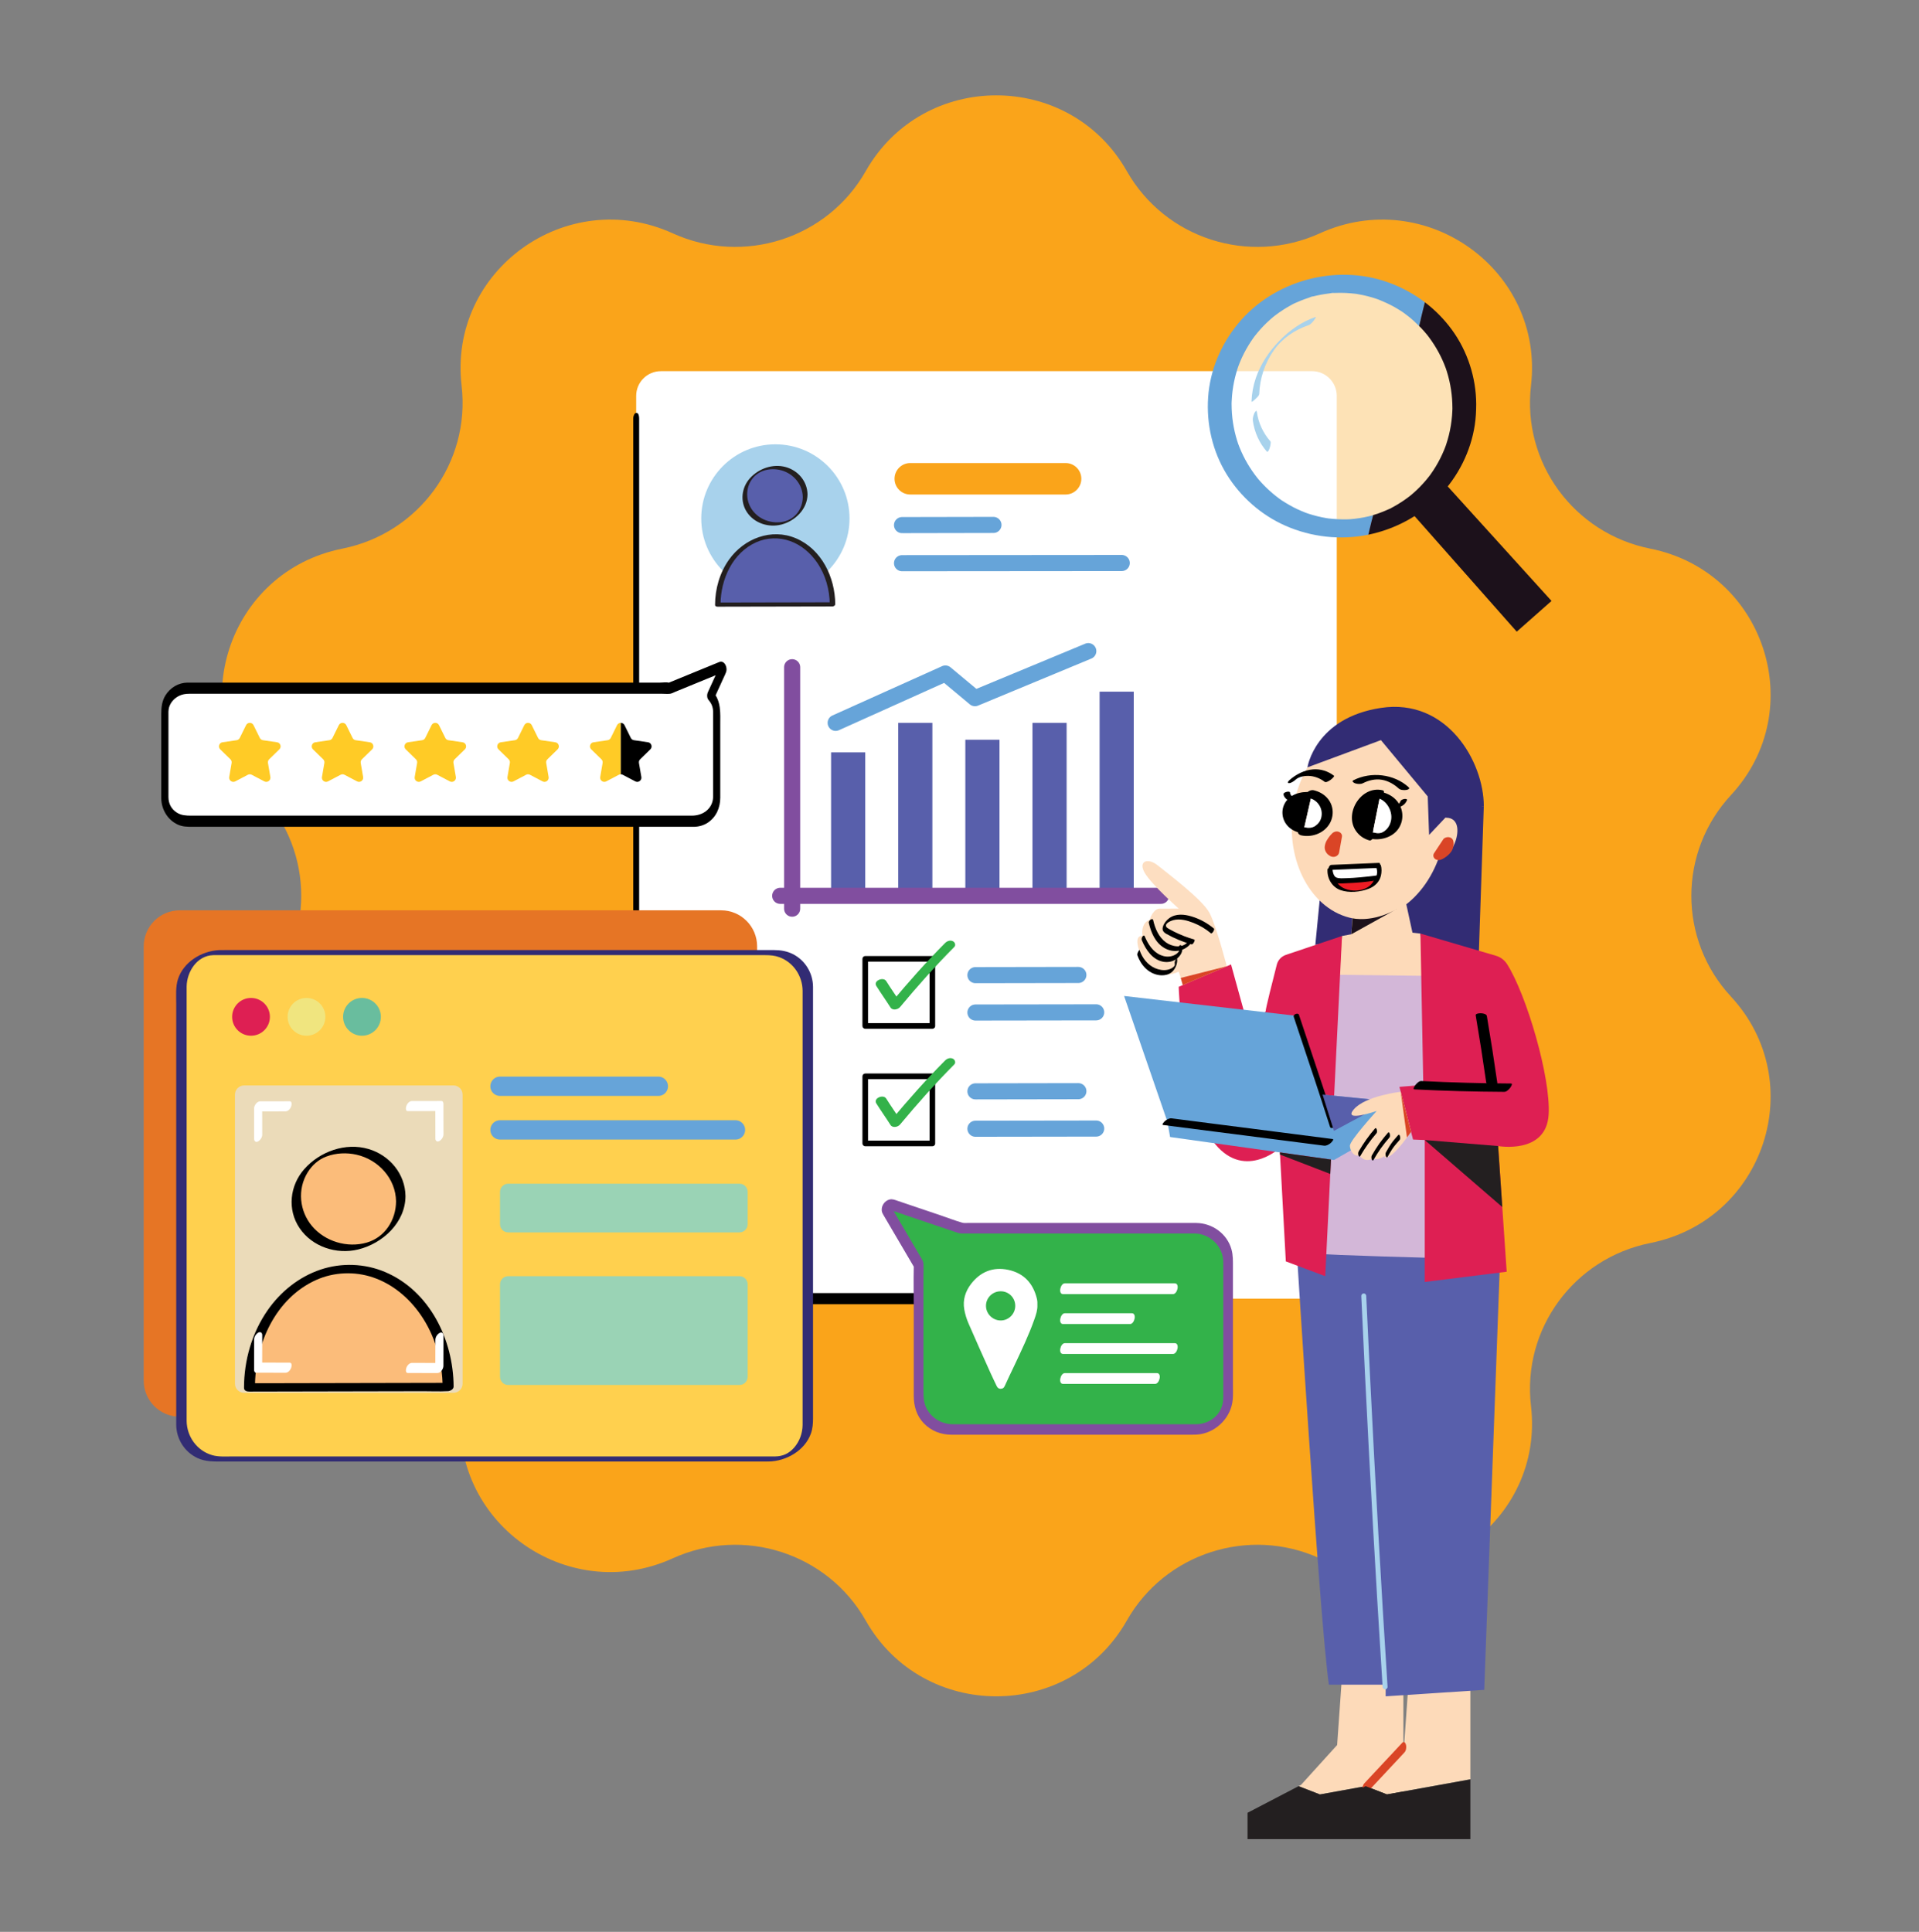 <svg xmlns="http://www.w3.org/2000/svg" width="596" height="600" viewBox="0 0 596 600" fill="none"><rect x="0" y="0" width="596" height="600" fill="#808080" stroke="none"/><path d="M349.968 53.147C361.839 74.083 387.895 82.487 409.894 72.477C442.862 57.476 479.675 84.029 475.492 119.792C472.701 143.657 488.804 165.661 512.529 170.4C548.082 177.502 562.143 220.466 537.585 246.958C521.197 264.636 521.197 291.835 537.585 309.513C562.143 336.005 548.082 378.969 512.529 386.07C488.804 390.809 472.701 412.813 475.492 436.678C479.675 472.441 442.862 498.995 409.894 483.994C387.895 473.984 361.839 482.388 349.968 503.324C332.178 534.699 286.674 534.699 268.884 503.324C257.013 482.388 230.958 473.984 208.958 483.994C175.99 498.995 139.177 472.442 143.361 436.679C146.152 412.814 130.048 390.81 106.324 386.071C70.77 378.969 56.709 336.005 81.268 309.513C97.655 291.835 97.655 264.636 81.268 246.958C56.709 220.466 70.77 177.502 106.324 170.401C130.048 165.661 146.152 143.658 143.361 119.793C139.177 84.029 175.991 57.476 208.958 72.477C230.958 82.487 257.013 74.083 268.884 53.147C286.674 21.772 332.178 21.772 349.968 53.147Z" fill="#FAA41A"></path><path d="M407.499 115.282H205.255C201.02 115.282 197.587 118.715 197.587 122.95V395.671C197.587 399.906 201.02 403.339 205.255 403.339H407.499C411.734 403.339 415.167 399.906 415.167 395.671V122.95C415.167 118.715 411.734 115.282 407.499 115.282Z" fill="white"></path><path d="M196.667 129.925V261.688C196.667 274.966 196.667 288.245 196.667 301.524C196.667 314.802 196.667 326.117 196.667 338.413V392.193C196.667 395.736 196.658 399.28 196.667 402.825C196.667 402.98 196.667 403.135 196.667 403.29C196.667 403.781 196.737 405.074 197.493 405.074H342.867C344.803 405.074 346.836 405.253 348.766 405.074C348.851 405.067 348.939 405.074 349.024 405.074C350.318 405.074 350.464 401.604 349.211 401.604H199.968C199.325 401.604 198.575 401.496 197.939 401.604C197.858 401.618 197.764 401.604 197.68 401.604L198.507 403.389V376.173C198.507 366.361 198.507 356.549 198.507 346.737V271.626C198.507 258.347 198.507 245.069 198.507 231.79C198.507 218.511 198.507 207.197 198.507 194.9V141.121C198.507 137.577 198.516 134.033 198.507 130.489C198.507 130.334 198.507 130.179 198.507 130.024C198.507 129.488 198.441 128.28 197.68 128.239C196.961 128.2 196.667 129.417 196.667 129.925V129.925Z" fill="black"></path><path d="M223.953 282.734H55.823C49.644 282.734 44.634 287.744 44.634 293.924V428.816C44.634 434.996 49.644 440.005 55.823 440.005H223.953C230.133 440.005 235.142 434.996 235.142 428.816V293.924C235.142 287.744 230.133 282.734 223.953 282.734Z" fill="#E67525"></path><path d="M239.7 295.869H67.536C61.356 295.869 56.347 300.879 56.347 307.059V441.95C56.347 448.13 61.356 453.14 67.536 453.14H239.7C245.879 453.14 250.889 448.13 250.889 441.95V307.059C250.889 300.879 245.879 295.869 239.7 295.869Z" fill="#FFD04E"></path><path d="M241.003 452.352H209.058C202.214 452.352 195.37 452.352 188.526 452.352H165.592C157.74 452.352 149.886 452.352 142.033 452.352H119.34C112.567 452.352 105.793 452.352 99.019 452.352H72.219C70.154 452.352 67.903 452.531 65.907 451.955C61.175 450.591 58.015 446.177 57.966 441.304C57.961 440.774 57.966 440.243 57.966 439.713C57.966 436.34 57.966 432.966 57.966 429.592C57.966 423.886 57.966 418.18 57.966 412.474C57.966 405.285 57.966 398.096 57.966 390.907C57.966 383.719 57.966 375.215 57.966 367.369C57.966 359.791 57.966 352.213 57.966 344.635C57.966 337.057 57.966 331.621 57.966 325.115C57.966 320.593 57.966 316.071 57.966 311.549C57.966 307.028 57.945 308.133 57.966 306.426C58.024 301.722 61.269 296.765 66.237 296.656C66.617 296.647 66.998 296.656 67.377 296.656C70.042 296.656 72.708 296.656 75.373 296.656C80.109 296.656 84.846 296.656 89.582 296.656C95.896 296.656 102.211 296.656 108.525 296.656C115.837 296.656 123.148 296.656 130.459 296.656C138.264 296.656 146.068 296.656 153.871 296.656C161.675 296.656 169.472 296.656 177.273 296.656C184.504 296.656 191.736 296.656 198.967 296.656C205.073 296.656 211.18 296.656 217.287 296.656C221.772 296.656 226.257 296.656 230.742 296.656H237.765C239.231 296.656 240.674 296.781 242.067 297.296C246.429 298.907 249.231 303.109 249.271 307.721C249.288 309.653 249.271 311.586 249.271 313.519V415.112C249.271 420.701 249.271 426.29 249.271 431.879V441.353C249.271 441.763 249.276 442.173 249.271 442.583C249.24 445.147 248.331 447.677 246.638 449.615C245.037 451.448 243.134 452.327 240.713 452.356C239.965 452.365 238.989 452.766 238.424 453.25C237.934 453.671 238.038 453.933 238.688 453.925C244.168 453.86 249.965 450.535 251.853 445.224C252.393 443.706 252.508 442.141 252.508 440.551V312.643C252.508 310.589 252.525 308.534 252.508 306.479C252.474 302.219 250.081 298.269 246.263 296.335C244.471 295.427 242.512 295.082 240.522 295.082H220.422C214.306 295.082 208.189 295.082 202.072 295.082C194.799 295.082 187.526 295.082 180.253 295.082C172.393 295.082 164.533 295.082 156.673 295.082H132.972C125.578 295.082 118.186 295.082 110.792 295.082C104.476 295.082 98.161 295.082 91.845 295.082H69.814C69.213 295.082 68.608 295.069 68.008 295.097C62.581 295.357 56.948 298.822 55.261 304.153C54.497 306.565 54.73 309.31 54.73 311.818V324.805C54.73 331.221 54.73 337.637 54.73 344.053C54.73 350.469 54.73 359.217 54.73 366.799C54.73 374.38 54.73 382.642 54.73 390.565V412.594C54.73 418.449 54.73 424.303 54.73 430.158C54.73 433.684 54.73 437.21 54.73 440.737C54.73 441.339 54.724 441.941 54.73 442.543C54.77 446.974 57.374 451.067 61.436 452.896C63.972 454.038 66.558 453.928 69.236 453.928H95.731C102.524 453.928 109.316 453.928 116.109 453.928H138.947C146.896 453.928 154.845 453.928 162.794 453.928H185.921C192.843 453.928 199.764 453.928 206.686 453.928H223.389C227.103 453.928 230.817 453.928 234.531 453.928H238.399C239.189 453.928 240.01 453.653 240.68 453.234C240.887 453.104 241.787 452.354 241.005 452.354L241.003 452.352Z" fill="#322C74"></path><path d="M140.828 337.122H75.818C74.247 337.122 72.973 338.396 72.973 339.967V429.741C72.973 431.312 74.247 432.586 75.818 432.586H140.828C142.4 432.586 143.674 431.312 143.674 429.741V339.967C143.674 338.396 142.4 337.122 140.828 337.122Z" fill="#EBDBB9"></path><path d="M108.259 387.553C117.228 387.535 124.486 380.722 124.469 372.337C124.451 363.952 117.166 357.169 108.197 357.187C99.227 357.205 91.97 364.018 91.987 372.403C92.004 380.788 99.289 387.571 108.259 387.553Z" fill="#FBBC7A"></path><path d="M123.002 373.156C122.967 378.928 119.547 384.289 113.924 385.924C107.874 387.683 100.953 385.612 96.902 380.792C92.981 376.128 92.309 369.356 95.548 364.134C96.952 361.87 98.914 360.115 101.409 359.186C104.379 358.08 107.672 357.935 110.754 358.637C117.533 360.18 122.93 366.066 123.002 373.156C123.007 373.694 124.133 373.057 124.321 372.954C124.697 372.745 125.94 372.075 125.935 371.517C125.864 364.602 121.01 358.802 114.461 356.869C107.32 354.76 99.357 357.62 94.501 363.113C89.988 368.219 89.165 375.726 93.052 381.451C96.998 387.263 104.532 389.71 111.252 388.064C118.865 386.2 125.884 379.733 125.934 371.516C125.937 370.977 124.796 371.618 124.615 371.719C124.231 371.932 123.004 372.592 123.001 373.155L123.002 373.156Z" fill="black"></path><path d="M139.18 430.779C139.138 410.514 125.295 394.115 108.258 394.15C91.222 394.185 77.445 410.64 77.486 430.904L139.18 430.779Z" fill="#FBBC7A"></path><path d="M140.882 430.633C140.809 416.115 133.481 400.942 119.583 395.065C113.277 392.397 106.027 392.14 99.539 394.325C92.871 396.571 87.174 401.14 83.161 406.884C78.241 413.929 75.791 422.487 75.783 431.05C75.782 431.943 76.629 432.199 77.38 432.198L83.51 432.185L98.232 432.155L116.049 432.119L131.46 432.088C133.948 432.083 136.48 432.213 138.965 432.073C139.001 432.071 139.037 432.073 139.073 432.073C139.823 432.071 140.83 431.442 140.881 430.633C140.939 429.732 139.987 429.484 139.285 429.485L133.155 429.498L118.432 429.528L100.615 429.564L85.204 429.595L80.119 429.605C79.326 429.607 78.49 429.534 77.699 429.61C77.663 429.614 77.626 429.61 77.59 429.61L79.187 430.758C79.199 417.447 85.564 403.179 98.257 397.513C103.693 395.087 110.122 394.792 115.903 396.765C121.941 398.826 126.981 403.078 130.595 408.277C135.183 414.878 137.435 422.921 137.476 430.923C137.485 432.742 140.888 432.232 140.88 430.632L140.882 430.633Z" fill="black"></path><path d="M81.442 352.426L81.426 344.135L81.424 342.963L79.512 345.194L87.528 345.177L88.67 345.175C89.464 345.174 90.129 344.432 90.397 343.732C90.561 343.304 90.806 342.044 89.981 342.045L81.964 342.062L80.823 342.064C79.787 342.066 78.909 343.325 78.911 344.295L78.928 352.585L78.93 353.758C78.931 354.465 79.49 354.88 80.145 354.513C80.837 354.124 81.444 353.243 81.442 352.425L81.442 352.426Z" fill="white"></path><path d="M137.735 352.311L137.718 344.039L137.716 342.848C137.715 342.497 137.576 341.948 137.116 341.95L129.118 341.966L127.959 341.968C127.164 341.97 126.499 342.711 126.231 343.411C126.067 343.839 125.822 345.1 126.647 345.099L134.645 345.082L135.805 345.08L135.205 344.181L135.222 352.453L135.224 353.644C135.225 354.351 135.784 354.766 136.439 354.399C137.131 354.01 137.737 353.129 137.735 352.311L137.735 352.311Z" fill="white"></path><path d="M78.931 415.974L78.914 424.265L78.912 425.437C78.911 425.789 79.053 426.335 79.512 426.336L87.529 426.352L88.67 426.354C89.464 426.356 90.13 425.609 90.398 424.912C90.563 424.481 90.806 423.226 89.981 423.224L81.965 423.208L80.823 423.205L81.423 424.104L81.44 415.813L81.442 414.641C81.443 413.932 80.88 413.519 80.227 413.886C79.532 414.276 78.932 415.155 78.93 415.973L78.931 415.974Z" fill="white"></path><path d="M135.224 416.09L135.207 424.362L135.205 425.552L137.117 423.321L129.119 423.305L127.959 423.302C127.166 423.301 126.499 424.047 126.232 424.745C126.066 425.175 125.823 426.431 126.648 426.433L134.646 426.449L135.805 426.451C136.844 426.454 137.715 425.187 137.717 424.221L137.734 415.949L137.736 414.758C137.737 414.049 137.174 413.636 136.521 414.003C135.826 414.393 135.226 415.272 135.224 416.09L135.224 416.09Z" fill="white"></path><path d="M77.96 321.682C81.2 321.682 83.827 319.056 83.827 315.816C83.827 312.576 81.2 309.949 77.96 309.949C74.72 309.949 72.094 312.576 72.094 315.816C72.094 319.056 74.72 321.682 77.96 321.682Z" fill="#DE1F53"></path><path d="M95.192 321.682C98.432 321.682 101.058 319.056 101.058 315.816C101.058 312.576 98.432 309.949 95.192 309.949C91.952 309.949 89.325 312.576 89.325 315.816C89.325 319.056 91.952 321.682 95.192 321.682Z" fill="#F0E57F"></path><path d="M112.422 321.682C115.662 321.682 118.289 319.056 118.289 315.816C118.289 312.576 115.662 309.949 112.422 309.949C109.182 309.949 106.556 312.576 106.556 315.816C106.556 319.056 109.182 321.682 112.422 321.682Z" fill="#69BD9E"></path><path d="M155.291 337.379H204.466" stroke="#66A4D9" stroke-width="6" stroke-linecap="round" stroke-linejoin="round"></path><path d="M155.291 350.934H228.424" stroke="#66A4D9" stroke-width="6" stroke-linecap="round" stroke-linejoin="round"></path><path d="M229.664 367.641H157.834C156.43 367.641 155.291 368.78 155.291 370.184V380.229C155.291 381.633 156.43 382.772 157.834 382.772H229.664C231.068 382.772 232.207 381.633 232.207 380.229V370.184C232.207 368.78 231.068 367.641 229.664 367.641Z" fill="#9AD3B5"></path><path d="M229.664 396.362H157.834C156.43 396.362 155.291 397.5 155.291 398.905V427.612C155.291 429.016 156.43 430.155 157.834 430.155H229.664C231.068 430.155 232.207 429.016 232.207 427.612V398.905C232.207 397.5 231.068 396.362 229.664 396.362Z" fill="#9AD3B5"></path><path d="M240.818 184.053C253.535 184.053 263.844 173.743 263.844 161.027C263.844 148.31 253.535 138 240.818 138C228.101 138 217.792 148.31 217.792 161.027C217.792 173.743 228.101 184.053 240.818 184.053Z" fill="#A8D2EC"></path><path d="M223.796 207.272L208.011 213.741H58.356C54.405 213.741 51.202 216.943 51.202 220.894V247.908C51.202 251.859 54.405 255.062 58.356 255.062H215.429C219.38 255.062 222.582 251.859 222.582 247.908V220.894C222.582 219.061 221.887 217.394 220.752 216.128L224.474 207.977C224.672 207.544 224.237 207.091 223.796 207.272H223.796Z" fill="white"></path><path d="M223.364 205.626L213.802 209.544L208.441 211.741C208.237 211.825 208.029 211.904 207.827 211.993C207.422 212.171 207.741 211.937 207.869 212.009C207.839 211.992 207.775 212.017 207.741 212.009C206.923 211.824 205.845 212.009 205.013 212.009H179.627C170.913 212.009 162.199 212.009 153.485 212.009C143.781 212.009 134.077 212.009 124.373 212.009C115.116 212.009 105.86 212.009 96.603 212.009C89.017 212.009 81.431 212.009 73.846 212.009H60.338C59.636 212.009 58.931 211.999 58.229 212.009C55.386 212.048 52.847 213.589 51.369 215.995C50.296 217.742 50.088 219.691 50.088 221.687V245.598C50.088 246.398 50.076 247.198 50.088 247.997C50.138 251.434 52.095 254.699 55.256 256.125C56.698 256.777 58.195 256.793 59.726 256.793H71.398C78.403 256.793 85.407 256.793 92.411 256.793C101.398 256.793 110.386 256.793 119.373 256.793H176.128C183.659 256.793 191.189 256.793 198.72 256.793H212.795C213.675 256.793 214.556 256.798 215.436 256.793C216.966 256.786 218.506 256.378 219.791 255.533C222.438 253.79 223.691 250.867 223.696 247.765C223.71 240.206 223.696 232.648 223.696 225.09C223.696 221.459 224.019 217.826 221.44 214.839L221.64 217.288L224.031 212.052C224.433 211.171 224.842 210.292 225.238 209.408C225.422 208.997 225.59 208.592 225.635 208.134C225.746 207.004 225.039 205.281 223.655 205.54C222.144 205.823 222.482 209.275 223.937 209.003L223.486 208.309L223.489 206.965C223.566 206.627 223.483 207.042 223.418 207.184L223.004 208.09L221.725 210.891L219.864 214.967C219.531 215.695 219.509 216.773 220.064 217.416C220.982 218.479 221.448 219.613 221.468 221.021C221.472 221.318 221.468 221.615 221.468 221.911V247.384C221.468 247.51 221.428 248.314 221.466 247.776C221.217 251.297 218.236 253.329 214.886 253.329H59.359C57.817 253.329 56.345 253.27 54.962 252.406C53.191 251.298 52.322 249.59 52.317 247.539C52.314 246.332 52.317 245.124 52.317 243.916V230.546C52.317 227.367 52.307 224.188 52.317 221.01C52.317 220.943 52.316 220.876 52.317 220.81C52.304 221.397 52.362 220.419 52.378 220.316C52.435 219.931 52.543 219.531 52.692 219.17C53.252 217.823 54.344 216.75 55.643 216.114C56.612 215.638 57.644 215.476 58.712 215.473C61.707 215.462 64.701 215.473 67.695 215.473H87.089C95.743 215.473 104.397 215.473 113.05 215.473C122.612 215.473 132.174 215.473 141.736 215.473C150.924 215.473 160.113 215.473 169.302 215.473H205.7C206.477 215.473 207.319 215.565 208.092 215.473C208.647 215.406 209.225 215.067 209.734 214.858L215.299 212.577L224.229 208.918C225.542 208.38 224.913 204.992 223.364 205.627L223.364 205.626Z" fill="black"></path><path d="M78.741 225.231L80.696 229.19C80.884 229.572 81.249 229.837 81.671 229.898L86.04 230.534C87.102 230.688 87.527 231.993 86.758 232.742L83.597 235.824C83.292 236.121 83.152 236.55 83.224 236.97L83.971 241.322C84.152 242.38 83.041 243.187 82.091 242.687L78.183 240.633C77.806 240.435 77.356 240.435 76.978 240.633L73.07 242.687C72.12 243.187 71.01 242.38 71.191 241.322L71.937 236.97C72.01 236.55 71.87 236.121 71.565 235.824L68.403 232.742C67.635 231.993 68.059 230.688 69.121 230.534L73.491 229.898C73.913 229.837 74.277 229.572 74.466 229.19L76.42 225.231C76.895 224.268 78.267 224.268 78.743 225.231H78.741Z" fill="#FFCB26"></path><path d="M107.547 225.231L109.501 229.19C109.69 229.572 110.055 229.837 110.477 229.898L114.846 230.534C115.908 230.688 116.333 231.993 115.564 232.742L112.402 235.824C112.097 236.121 111.958 236.55 112.03 236.97L112.776 241.322C112.958 242.38 111.847 243.187 110.897 242.687L106.989 240.633C106.612 240.435 106.161 240.435 105.784 240.633L101.876 242.687C100.926 243.187 99.815 242.38 99.997 241.322L100.743 236.97C100.815 236.55 100.676 236.121 100.371 235.824L97.209 232.742C96.44 231.993 96.864 230.688 97.927 230.534L102.296 229.898C102.718 229.837 103.083 229.572 103.271 229.19L105.226 225.231C105.701 224.268 107.073 224.268 107.548 225.231H107.547Z" fill="#FFCB26"></path><path d="M136.352 225.231L138.306 229.19C138.494 229.572 138.859 229.837 139.281 229.898L143.651 230.534C144.713 230.688 145.137 231.993 144.369 232.742L141.207 235.824C140.902 236.121 140.762 236.55 140.835 236.97L141.581 241.322C141.762 242.38 140.652 243.187 139.702 242.687L135.794 240.633C135.416 240.435 134.966 240.435 134.589 240.633L130.681 242.687C129.731 243.187 128.62 242.38 128.801 241.322L129.548 236.97C129.62 236.55 129.48 236.121 129.175 235.824L126.014 232.742C125.245 231.993 125.669 230.688 126.732 230.534L131.101 229.898C131.523 229.837 131.888 229.572 132.076 229.19L134.03 225.231C134.506 224.268 135.878 224.268 136.353 225.231H136.352Z" fill="#FFCB26"></path><path d="M165.157 225.231L167.112 229.19C167.3 229.572 167.665 229.837 168.087 229.898L172.456 230.534C173.518 230.688 173.943 231.993 173.174 232.742L170.013 235.824C169.708 236.121 169.568 236.55 169.64 236.97L170.387 241.322C170.568 242.38 169.457 243.187 168.507 242.687L164.599 240.633C164.222 240.435 163.772 240.435 163.394 240.633L159.486 242.687C158.536 243.187 157.426 242.38 157.607 241.322L158.353 236.97C158.426 236.55 158.286 236.121 157.981 235.824L154.819 232.742C154.051 231.993 154.475 230.688 155.537 230.534L159.907 229.898C160.329 229.837 160.693 229.572 160.882 229.19L162.836 225.231C163.312 224.268 164.683 224.268 165.159 225.231H165.157Z" fill="#FFCB26"></path><path d="M191.641 225.231L189.686 229.19C189.498 229.573 189.133 229.837 188.711 229.899L184.342 230.534C183.28 230.688 182.855 231.993 183.624 232.742L186.785 235.824C187.091 236.122 187.23 236.55 187.158 236.97L186.411 241.322C186.23 242.38 187.341 243.187 188.291 242.687L192.199 240.633C192.387 240.533 192.594 240.484 192.801 240.484V224.509C192.34 224.509 191.878 224.749 191.64 225.231H191.641Z" fill="#FFCB26"></path><path d="M197.312 242.688C198.262 243.187 199.373 242.381 199.192 241.323L198.445 236.971C198.373 236.551 198.513 236.122 198.818 235.825L201.979 232.743C202.748 231.994 202.324 230.689 201.261 230.534L196.892 229.899C196.47 229.838 196.105 229.573 195.917 229.191L193.963 225.231C193.725 224.75 193.264 224.509 192.802 224.509V240.485C193.009 240.485 193.216 240.534 193.404 240.633L197.312 242.688Z" fill="black"></path><path d="M268.724 233.674H258.117V278.236H268.724V233.674Z" fill="#585FAB"></path><path d="M289.573 224.509H278.966V278.236H289.573V224.509Z" fill="#585FAB"></path><path d="M310.422 229.753H299.814V278.235H310.422V229.753Z" fill="#585FAB"></path><path d="M331.27 224.509H320.663V278.236H331.27V224.509Z" fill="#585FAB"></path><path d="M352.119 214.821H341.512V278.235H352.119V214.821Z" fill="#585FAB"></path><path d="M246.024 207.231V282.226" stroke="#814E9F" stroke-width="5" stroke-linecap="round" stroke-linejoin="round"></path><path d="M360.574 278.235H242.315" stroke="#814E9F" stroke-width="5" stroke-linecap="round" stroke-linejoin="round"></path><path d="M367.903 307.122C367.391 305.926 366.076 301.774 366.076 301.774C366.076 301.774 358.395 305.71 354.83 297.8C351.264 289.89 354.83 290.707 354.83 290.707C354.83 290.707 354.087 286.705 357.058 285.698C357.058 285.698 358.148 281.841 360.574 282.225L366.076 282.198C366.076 282.198 357.801 274.895 355.573 271.176C353.345 267.457 356.464 266.264 359.584 268.792C362.703 271.32 373.399 279.342 375.628 283.501C377.856 287.661 381.422 301.626 381.422 301.626L367.903 307.122Z" fill="#FDDEC1"></path><path d="M435.862 552.641V523.272L416.689 522.103L415.287 541.977L404.063 554.369L403.319 554.757L409.948 557.327L435.862 552.641Z" fill="#FDDAB9"></path><path d="M387.463 571.204H435.863V552.642L409.948 557.327L403.32 554.757L387.463 563.021V571.204Z" fill="#231F20"></path><path d="M456.668 552.641V523.272L437.495 522.103L436.092 541.977L424.869 554.369L424.125 554.757L430.753 557.327L456.668 552.641Z" fill="#FDDAB9"></path><path d="M402.616 386.562C402.616 386.562 409.895 503.828 412.726 523.238H430.356V526.856L460.971 524.848L465.905 390.78L442.498 379.425L402.617 386.563L402.616 386.562Z" fill="#585FAB"></path><path d="M410.055 389.391C410.848 389.788 447.736 390.78 447.736 390.78C447.736 390.78 448.327 299.158 447.736 299.548C447.145 299.937 410.055 299.548 410.055 299.548V389.391Z" fill="#D3B7D8"></path><path d="M435.992 290.161L459.238 297.799L460.836 250.353L437.548 253.973L434.635 280.953L435.992 290.161Z" fill="#322C74"></path><path d="M408.512 293.452L410.027 277.943L421.822 283.451V291.278L408.512 293.452Z" fill="#322C74"></path><path d="M419.702 290.161L416.797 290.706L416.025 302.756L442.748 303.084L441.158 289.956L438.679 289.668L435.728 276.075H420.581L419.702 290.161Z" fill="#FDDAB9"></path><path d="M448.813 258.11C450.832 241.426 441.87 226.618 428.796 225.036C415.722 223.454 403.487 235.697 401.468 252.382C399.449 269.066 408.411 283.874 421.485 285.456C434.559 287.038 446.795 274.795 448.813 258.11Z" fill="#FDDAB9"></path><path d="M426.158 259.535C422.675 258.656 420.413 255.128 421.108 251.658C421.802 248.187 425.188 246.087 428.671 246.967" fill="black"></path><path d="M426.906 258.023C424.079 257.268 421.77 254.348 422.159 251.357C422.205 251.002 422.269 250.747 422.369 250.43C422.469 250.113 422.339 250.457 422.47 250.184C422.52 250.083 422.571 249.982 422.626 249.883C422.538 250.043 422.548 250.034 422.658 249.855C422.907 249.567 422.511 250.013 422.782 249.696C423.011 249.427 422.702 249.74 422.942 249.523C423.189 249.3 423.344 249.166 423.691 248.96C424.965 248.203 426.512 248.143 427.925 248.479C428.173 248.539 428.594 248.192 428.741 248.059C429.064 247.768 429.347 247.369 429.538 246.98C429.75 246.548 430.105 245.617 429.42 245.454C422.658 243.842 417.196 252.834 421.271 258.278C422.325 259.684 423.719 260.597 425.411 261.048C425.655 261.113 426.086 260.755 426.228 260.627C426.551 260.336 426.833 259.937 427.024 259.549C427.244 259.102 427.585 258.203 426.907 258.023H426.906Z" fill="black"></path><path d="M428.671 246.968C432.155 247.848 434.416 251.375 433.722 254.846C433.028 258.316 429.642 260.416 426.158 259.536" fill="white"></path><path d="M427.899 247.864C430.62 248.59 432.479 251.749 432.075 254.549C431.875 255.935 431.17 257.279 430.027 258.101C429.461 258.508 429.163 258.636 428.516 258.77C428.854 258.7 428.291 258.79 428.221 258.797C428.096 258.807 428.108 258.808 428.258 258.798C428.142 258.801 428.028 258.801 427.912 258.797C427.406 258.786 428.146 258.853 427.637 258.779C427.399 258.745 427.165 258.697 426.931 258.641C426.214 258.47 425.101 258.667 424.612 259.261C424.088 259.897 424.844 260.303 425.386 260.433C428.567 261.191 432.47 260.156 434.354 257.34C436.072 254.771 435.917 251.366 434.003 248.935C432.837 247.454 431.245 246.554 429.444 246.073C428.739 245.885 427.606 246.11 427.126 246.693C426.594 247.338 427.366 247.723 427.899 247.865V247.864Z" fill="black"></path><path d="M404.805 258.228C401.512 257.481 399.428 254.292 400.151 251.105C400.874 247.917 404.13 245.939 407.424 246.687" fill="black"></path><path d="M406.032 257.848C403.216 257.17 401.372 254.351 401.814 251.495C402.031 250.094 402.796 248.801 403.931 247.946C404.43 247.57 405.01 247.272 405.616 247.117C405.463 247.156 405.844 247.073 405.879 247.067C405.492 247.133 406.453 246.99 405.955 247.06C406.361 247.002 405.734 247.01 406.143 247.07C405.905 247.035 406.492 247.137 406.549 247.149C407.22 247.292 408.323 247.339 408.925 246.946C409.546 246.541 408.632 246.295 408.298 246.224C405.296 245.584 401.537 246.153 399.547 248.708C397.853 250.882 397.897 253.935 399.565 256.108C400.548 257.39 402.021 258.235 403.578 258.609C404.363 258.798 405.257 258.851 406.035 258.597C406.592 258.416 406.702 258.009 406.032 257.848Z" fill="black"></path><path d="M407.423 246.687C410.716 247.434 412.8 250.623 412.077 253.81C411.354 256.998 408.098 258.976 404.805 258.228" fill="white"></path><path d="M406.815 247.922C407.001 247.967 407.033 247.974 406.913 247.946C407.018 247.978 407.122 248.014 407.226 248.052C407.379 248.108 407.529 248.171 407.678 248.239C407.971 248.374 408.133 248.472 408.453 248.708C408.976 249.095 409.328 249.466 409.701 250.037C410.408 251.116 410.662 252.42 410.405 253.718C410.139 255.064 409.391 255.917 408.437 256.58C408.154 256.777 408.621 256.514 408.278 256.671C408.137 256.735 407.999 256.806 407.856 256.865C407.76 256.905 407.664 256.943 407.566 256.977C407.76 256.911 407.757 256.908 407.559 256.969C407.406 257.004 407.254 257.041 407.101 257.076C406.897 257.11 406.894 257.113 407.091 257.084C407.012 257.094 406.932 257.101 406.853 257.107C406.665 257.12 406.478 257.123 406.29 257.124C405.827 257.127 406.534 257.184 406.071 257.105C405.85 257.068 405.632 257.038 405.413 256.992C404.633 256.826 403.558 257.225 403.202 257.969C402.826 258.754 403.488 259.313 404.196 259.464C407.329 260.132 410.856 258.914 412.688 256.236C414.349 253.807 414.34 250.53 412.496 248.191C411.36 246.75 409.799 245.875 408.032 245.451C407.26 245.265 406.17 245.697 405.82 246.428C405.438 247.227 406.114 247.754 406.815 247.923V247.922Z" fill="black"></path><path d="M446.817 254.366C456.832 251.323 452.002 266.937 446.673 266.937L446.817 254.366Z" fill="#FDDAB9"></path><path d="M433.988 282.226C426.231 286.746 420.049 285.204 420.049 285.204L419.701 290.162L433.988 282.226Z" fill="#1C111B"></path><path d="M432.648 250.818C433.755 250.955 434.916 250.705 435.827 250.047C436.362 249.659 436.742 249.096 436.994 248.492C437.054 248.348 436.915 248.236 436.804 248.189C436.618 248.111 436.341 248.123 436.15 248.154C435.888 248.197 435.615 248.269 435.385 248.405C435.226 248.499 435.065 248.606 434.991 248.784C434.927 248.938 434.855 249.088 434.772 249.232L434.847 249.103C434.744 249.28 434.627 249.449 434.491 249.602C434.46 249.637 434.426 249.67 434.395 249.705C434.339 249.768 434.534 249.579 434.45 249.653C434.43 249.67 434.411 249.688 434.391 249.706C434.35 249.741 434.309 249.774 434.266 249.806C434.245 249.822 434.222 249.837 434.201 249.853C434.099 249.927 434.378 249.747 434.292 249.794C434.249 249.818 434.207 249.844 434.163 249.868C433.98 249.964 434.403 249.766 434.209 249.845C434.183 249.857 434.155 249.866 434.129 249.876C434.02 249.922 434.421 249.788 434.276 249.827C434.248 249.835 434.219 249.844 434.19 249.851C434.107 249.873 433.984 249.88 434.337 249.823C434.275 249.833 434.213 249.844 434.15 249.852C434.025 249.869 434.283 249.842 434.285 249.842C434.245 249.842 434.204 249.847 434.164 249.848C434.102 249.849 434.038 249.848 433.976 249.846C433.874 249.844 434.188 249.866 434.045 249.848C433.999 249.843 433.954 249.839 433.909 249.834C433.663 249.803 433.402 249.836 433.163 249.899C432.942 249.958 432.663 250.062 432.485 250.215C432.388 250.299 432.214 250.447 432.271 250.597C432.329 250.747 432.502 250.802 432.647 250.82L432.648 250.818Z" fill="black"></path><path d="M402.06 247.909L402.026 247.89L402.155 247.963C401.66 247.679 401.186 247.324 400.868 246.843L400.934 246.944C400.779 246.705 400.637 246.405 400.651 246.112L400.645 246.233V246.222C400.673 246.156 400.664 246.099 400.619 246.051C400.588 245.986 400.535 245.945 400.458 245.928C400.272 245.852 399.995 245.866 399.805 245.898C399.543 245.941 399.271 246.012 399.04 246.148L398.854 246.267C398.759 246.332 398.69 246.417 398.644 246.521C398.626 246.701 398.646 246.873 398.703 247.045C398.837 247.449 399.117 247.812 399.425 248.098C399.728 248.38 400.076 248.595 400.434 248.797C400.529 248.831 400.626 248.847 400.725 248.845C400.846 248.856 400.967 248.85 401.088 248.828C401.339 248.791 401.631 248.708 401.852 248.578C401.989 248.498 402.215 248.375 402.248 248.204L402.255 248.083C402.219 247.995 402.155 247.937 402.061 247.91L402.06 247.909Z" fill="black"></path><path d="M415.067 259.736C415.067 259.736 411.423 263.228 414.187 264.654L415.067 259.736Z" fill="#DA4526"></path><path d="M413.687 258.894C413.265 259.3 412.887 259.764 412.559 260.248C412.226 260.738 411.894 261.245 411.701 261.809C411.484 262.442 411.317 263.133 411.483 263.803C411.711 264.72 412.304 265.444 413.141 265.886C413.685 266.173 414.293 266.234 414.871 265.994C415.392 265.778 415.803 265.342 415.904 264.777L416.674 260.48L416.785 259.86C416.939 258.999 416.105 258.276 415.296 258.249C414.431 258.219 413.515 258.698 413.351 259.613L412.582 263.91L412.47 264.531L415.233 263.422C415.085 263.344 414.944 263.255 414.812 263.152L415.128 263.405C415.005 263.304 414.895 263.192 414.8 263.063L415.029 263.386C414.939 263.257 414.869 263.12 414.819 262.97L414.943 263.351C414.894 263.191 414.87 263.029 414.867 262.863L414.869 263.263C414.87 263.017 414.914 262.777 414.984 262.542L414.867 262.92C415.001 262.494 415.211 262.099 415.451 261.724L415.231 262.064C415.579 261.53 415.988 261.02 416.448 260.577C416.715 260.32 416.841 259.815 416.784 259.46C416.722 259.081 416.449 258.691 416.114 258.504C415.731 258.289 415.27 258.182 414.832 258.269C414.371 258.362 414.027 258.569 413.688 258.894H413.687Z" fill="#DA4526"></path><path d="M423.29 243.255C425.078 242.346 427.125 241.854 429.129 242.181C431.133 242.509 432.942 243.557 434.427 244.91C434.981 245.415 436.08 245.449 436.776 245.347C437.221 245.282 438.037 244.997 437.473 244.483C432.939 240.355 425.78 239.574 420.355 242.331C419.66 242.685 420.542 243.183 420.9 243.298C421.613 243.528 422.596 243.607 423.289 243.255H423.29Z" fill="black"></path><path d="M402.43 242.124C402.673 241.911 402.853 241.786 403.05 241.677C402.839 241.794 403.527 241.449 403.309 241.549C403.484 241.469 403.665 241.397 403.847 241.337C404.646 241.073 405.494 240.964 406.335 240.979C408.142 241.011 409.958 241.697 411.38 242.8C412.157 243.402 414.666 241.214 414.319 240.946C412.469 239.51 410.187 238.783 407.841 238.956C405.102 239.157 402.507 240.512 400.467 242.298C400.207 242.527 399.597 243.236 400.321 243.234C401.045 243.232 401.919 242.573 402.431 242.124H402.43Z" fill="black"></path><path d="M413.163 269.775C413.163 269.775 412.489 277.388 421.261 276.716C430.033 276.042 427.994 268.792 427.994 268.792L413.163 269.776V269.775Z" fill="#EC1C24"></path><path d="M412.305 269.909C412.067 272.698 413.641 275.494 416.311 276.448C418.994 277.407 422.437 277.047 425.06 276.053C426.936 275.342 428.411 273.967 428.881 271.977C429.132 270.919 429.146 269.714 428.852 268.658C428.824 268.556 428.464 268.599 428.408 268.603L415.444 269.463L413.578 269.587C413.262 269.608 412.663 269.605 412.411 269.82C412.183 270.014 412.586 269.975 412.748 269.964L425.713 269.104L427.579 268.98L427.135 268.925C427.778 271.24 427.067 273.949 425.07 275.364C423.029 276.81 419.963 276.943 417.683 276.013C416.085 275.361 414.937 274.07 414.398 272.442C414.106 271.563 413.942 270.572 414.022 269.642C414.029 269.562 412.333 269.581 412.305 269.909Z" fill="black"></path><path d="M427.994 268.792L413.207 269.415C413.207 269.415 413.158 272.004 414.354 273.152C415.55 274.3 427.697 272.661 427.697 272.661C427.697 272.661 428.83 271.024 427.994 268.792Z" fill="white"></path><path d="M428.295 268L415.369 268.544L413.508 268.623C412.99 268.645 412.618 269.324 412.612 269.785C412.595 271.07 412.832 273.437 414.173 274.055C415.294 274.572 416.907 274.37 418.092 274.325C421.138 274.21 424.26 273.968 427.27 273.47C427.908 273.364 428.177 272.852 428.421 272.3C428.99 271.012 429.03 269.584 428.573 268.256C428.298 267.459 427.221 268.759 427.417 269.327C427.678 270.085 427.807 270.873 427.605 271.662C427.56 271.842 427.471 272.056 427.42 272.19C427.407 272.225 427.152 272.618 427.41 272.234L427.998 271.868C426.133 272.119 424.259 272.323 422.384 272.491C420.947 272.619 419.507 272.727 418.064 272.758C417.142 272.778 415.963 272.897 415.08 272.561C413.96 272.133 413.789 270.069 413.803 269.045L412.907 270.207L425.833 269.662L427.694 269.584C428.324 269.557 428.97 267.97 428.295 267.999V268Z" fill="black"></path><path d="M460.836 250.353C460.836 236.52 449.399 216.744 428.887 219.864C408.374 222.983 406.068 238.331 406.068 238.331L428.887 229.872L443.42 247.362L443.846 259.311L448.892 253.963" fill="#322C74"></path><path d="M442.497 354.077V398.16L467.947 394.979L465.286 355.946C465.286 355.946 480.217 358.622 480.975 346.2C481.674 334.731 474.108 308.927 468.055 299.432C467.248 298.167 466.002 297.251 464.562 296.828L441.157 289.956L442.043 336.96L434.635 337.566L438.861 353.926L442.497 354.077H442.497Z" fill="#DE1F53"></path><path d="M393.098 314.055C392.969 313.67 395.392 304.112 396.543 299.618C396.911 298.184 397.978 297.038 399.381 296.566L416.798 290.707L411.588 396.362L399.35 391.773L397.438 356.588C397.438 356.588 385.965 367.106 376.595 354.293C367.225 341.481 366.077 306.488 366.077 306.488L382.331 299.548L388.259 321.021L393.098 314.056V314.055Z" fill="#DE1F53"></path><path d="M363.406 353.145L362.568 348.379L349.118 309.337L402.616 315.502L410.763 339.973L431.497 342.027L430.563 350.994L414.311 360.279L363.406 353.145Z" fill="#66A4D9"></path><path d="M376.992 288.377C374.966 286.689 372.631 285.402 370.102 284.641C367.81 283.951 365.225 283.686 363.169 285.15C362.29 285.776 361.522 286.717 361.196 287.757C360.839 288.895 361.306 289.519 362.26 290.06C364.714 291.45 367.335 292.526 370.043 293.307C370.56 293.456 371.287 291.917 370.935 291.816C368.794 291.198 366.711 290.398 364.717 289.401C364.189 289.136 363.666 288.86 363.152 288.569C362.787 288.362 362.287 288.14 362.152 287.704C361.844 286.714 363.64 285.995 364.347 285.802C366.433 285.231 368.702 285.869 370.654 286.631C372.636 287.404 374.467 288.508 376.1 289.869C376.411 290.128 377.39 288.71 376.992 288.377Z" fill="black"></path><path d="M356.787 286.602C357.473 289.614 358.778 292.723 361.542 294.383C364.151 295.951 367.388 295.638 369.515 293.418C369.722 293.204 369.969 292.665 369.679 292.422C369.369 292.161 368.925 292.548 368.726 292.755C366.963 294.594 363.901 294.011 362.062 292.654C359.847 291.019 358.744 288.397 358.15 285.787C357.952 284.916 356.643 285.971 356.786 286.602H356.787Z" fill="black"></path><path d="M354.639 292.077C355.897 295.008 357.967 298.151 361.368 298.72C362.758 298.953 364.256 298.662 365.403 297.822C366.631 296.923 367.778 295.198 366.861 293.71C366.435 293.019 365.71 294.54 366.008 295.024C366.226 295.378 366.267 295.327 366.015 295.651C365.854 295.857 365.66 296.048 365.454 296.207C365.014 296.548 364.504 296.791 363.969 296.938C362.79 297.261 361.576 297.116 360.461 296.638C357.972 295.572 356.516 293.147 355.493 290.762C355.334 290.39 354.964 290.678 354.817 290.891C354.6 291.204 354.484 291.714 354.64 292.077H354.639Z" fill="black"></path><path d="M353.221 296.629C354.261 299.663 356.646 302.378 359.959 302.852C361.427 303.062 363.06 302.803 364.15 301.724C365.155 300.729 365.824 299.01 365.557 297.602C365.512 297.369 365.129 298.052 365.115 298.081C364.977 298.37 364.783 298.79 364.846 299.123C364.979 299.821 364.781 300.109 364.191 300.534C363.686 300.897 363.083 301.118 362.474 301.225C361.227 301.442 359.915 301.21 358.762 300.71C356.374 299.675 354.76 297.523 353.932 295.109C353.853 294.879 353.51 295.545 353.491 295.587C353.371 295.839 353.12 296.334 353.222 296.629L353.221 296.629Z" fill="black"></path><path d="M446.897 265.644C446.897 265.644 450.354 264.196 449.653 261.476L446.897 265.644Z" fill="#DA4526"></path><path d="M447.581 266.985C448.122 266.757 448.646 266.445 449.121 266.1C449.992 265.468 450.856 264.588 451.207 263.546C451.464 262.781 451.566 261.996 451.368 261.2C451.209 260.564 450.745 260.152 450.097 260.03C449.787 259.971 449.496 259.987 449.193 260.073C448.872 260.163 448.464 260.345 448.272 260.635L445.864 264.277L445.517 264.803C445.285 265.154 445.11 265.481 445.181 265.921C445.242 266.299 445.515 266.689 445.85 266.877C446.234 267.092 446.695 267.199 447.133 267.111C447.539 267.03 448.037 266.848 448.277 266.486L450.685 262.845L451.032 262.318L447.937 261.753C447.993 261.979 448.026 262.208 448.031 262.441L448.029 262.042C448.029 262.314 447.992 262.579 447.915 262.839L448.032 262.461C447.947 262.733 447.825 262.988 447.672 263.229L447.892 262.889C447.697 263.188 447.462 263.455 447.201 263.699L447.511 263.414C447.142 263.753 446.73 264.041 446.292 264.285L446.678 264.071C446.527 264.155 446.372 264.237 446.212 264.303C445.835 264.462 445.471 264.766 445.296 265.142C445.137 265.483 445.113 265.964 445.305 266.3C445.751 267.083 446.771 267.325 447.579 266.985H447.581Z" fill="#DA4526"></path><path d="M366.711 303.733L381.025 300.105L367.334 305.95L366.711 303.733Z" fill="#DA4526"></path><path d="M422.788 402.594C423.507 418.371 424.28 434.145 425.11 449.916C425.939 465.687 426.823 481.456 427.763 497.221C428.293 506.114 428.842 515.006 429.407 523.897C429.476 524.995 431.011 524.923 430.941 523.819C429.938 508.058 428.991 492.293 428.1 476.526C427.208 460.758 426.372 444.987 425.591 429.214C425.15 420.316 424.727 411.417 424.322 402.517C424.272 401.416 422.738 401.492 422.788 402.595V402.594Z" fill="#A8D2EC"></path><path d="M424.049 555.411L435.862 542.768L424.049 555.411Z" fill="#DA4526"></path><path d="M424.367 556.942L436.18 544.298C436.728 543.712 436.846 542.712 436.682 541.953C436.575 541.461 436.099 540.643 435.545 541.237L423.732 553.88C423.184 554.467 423.066 555.466 423.23 556.225C423.337 556.717 423.813 557.536 424.367 556.942Z" fill="#DA4526"></path><path d="M408.269 571.204H456.668V552.642L430.753 557.327L424.126 554.757L408.269 563.021V571.204Z" fill="#231F20"></path><path d="M458.319 315.339C459.497 322.271 460.584 329.217 461.58 336.177C461.742 337.311 465.175 337.297 465.047 336.406C464.051 329.446 462.964 322.5 461.786 315.568C461.593 314.43 458.172 314.473 458.319 315.339Z" fill="black"></path><path d="M439.276 338.351C448.573 338.813 457.88 339.068 467.188 339.116C467.894 339.119 468.582 338.405 468.996 337.9C469.116 337.754 469.965 336.522 469.329 336.519C460.02 336.471 450.714 336.216 441.417 335.754C440.724 335.719 440.009 336.483 439.61 336.969C439.478 337.13 438.639 338.32 439.276 338.351Z" fill="black"></path><path d="M442.498 354.077L465.286 355.946L466.578 374.894L442.498 354.077Z" fill="#231F20"></path><path d="M397.546 358.597L413.153 364.612L413.373 360.148L397.51 357.924L397.546 358.597Z" fill="#231F20"></path><path d="M361.238 349.411L378.107 351.577L405.016 355.032L411.218 355.828C411.946 355.922 412.693 355.478 413.251 355.044C413.372 354.949 414.505 353.845 413.878 353.765L397.009 351.598L370.1 348.144L363.898 347.347C363.17 347.253 362.423 347.697 361.865 348.132C361.744 348.226 360.611 349.33 361.238 349.411Z" fill="black"></path><path d="M414.698 349.369C413.499 345.646 412.324 341.916 411.089 338.206L405.259 320.693L403.425 315.184C403.17 314.417 401.547 315.038 401.807 315.82L406.454 329.778C407.766 333.717 409.103 337.648 410.375 341.599L413.08 350.004C413.327 350.772 414.949 350.153 414.697 349.369H414.698Z" fill="black"></path><path d="M433.067 341.137L414.303 351.233L410.763 339.973L427.275 341.609L433.067 341.137Z" fill="#585FAB"></path><path d="M435.03 339.094C435.03 339.094 424.069 340.332 420.474 344.543C416.879 348.755 427.562 345.057 427.562 345.057C427.562 345.057 419.241 354.199 419.241 355.843C419.241 357.486 420.782 359.541 422.117 358.719C422.117 358.719 423.658 361.492 426.637 359.643C426.637 359.643 427.15 360.773 430.129 359.027C430.129 359.027 429.41 360.259 431.67 359.027C433.93 357.794 438.254 351.517 438.254 351.517L435.03 339.093L435.03 339.094Z" fill="#FDDAB9"></path><path d="M422.44 359.097C423.916 356.552 425.589 354.2 427.509 351.971C427.751 351.689 427.681 351.098 427.577 350.776C427.493 350.517 427.288 350.207 427.041 350.494C425.122 352.723 423.449 355.076 421.973 357.621C421.772 357.966 421.784 358.445 421.904 358.816C421.969 359.014 422.237 359.447 422.44 359.097Z" fill="black"></path><path d="M426.546 360.305C427.268 359.061 428.017 357.83 428.852 356.657C429.686 355.484 430.602 354.372 431.541 353.282C431.783 353 431.713 352.409 431.609 352.087C431.524 351.828 431.32 351.518 431.073 351.806C430.134 352.896 429.218 354.007 428.384 355.181C427.55 356.355 426.8 357.584 426.078 358.829C425.878 359.174 425.89 359.653 426.01 360.024C426.075 360.223 426.343 360.655 426.546 360.305Z" fill="black"></path><path d="M430.932 359.335C431.476 358.394 431.999 357.429 432.629 356.543C433.26 355.656 434 354.846 434.71 354.023C434.953 353.742 434.883 353.149 434.778 352.828C434.694 352.568 434.49 352.259 434.242 352.546C433.532 353.369 432.793 354.179 432.162 355.066C431.531 355.954 431.009 356.918 430.464 357.859C430.265 358.204 430.276 358.682 430.396 359.054C430.461 359.252 430.73 359.685 430.932 359.335Z" fill="black"></path><path d="M435.03 339.094L436.98 353.285L438.254 351.518L435.03 339.094Z" fill="#DA4526"></path><path d="M259.538 224.509L293.613 209.179L302.805 216.844L338.001 202.229" stroke="#66A4D9" stroke-width="5" stroke-linecap="round" stroke-linejoin="round"></path><path d="M280.153 163.09L308.545 163.035" stroke="#66A4D9" stroke-width="5" stroke-linecap="round" stroke-linejoin="round"></path><path d="M302.952 302.866C312.416 302.848 325.454 302.83 334.918 302.812" stroke="#66A4D9" stroke-width="5" stroke-linecap="round" stroke-linejoin="round"></path><path d="M302.952 314.476C312.416 314.458 330.99 314.439 340.454 314.421" stroke="#66A4D9" stroke-width="5" stroke-linecap="round" stroke-linejoin="round"></path><path d="M302.952 338.961C312.416 338.943 325.454 338.924 334.918 338.906" stroke="#66A4D9" stroke-width="5" stroke-linecap="round" stroke-linejoin="round"></path><path d="M302.952 350.572C312.416 350.553 330.99 350.535 340.454 350.517" stroke="#66A4D9" stroke-width="5" stroke-linecap="round" stroke-linejoin="round"></path><path d="M280.153 174.92C289.617 174.902 338.932 174.883 348.395 174.865" stroke="#66A4D9" stroke-width="5" stroke-linecap="round" stroke-linejoin="round"></path><path d="M330.952 143.813H282.709C280.01 143.813 277.822 146.001 277.822 148.7C277.822 151.399 280.01 153.587 282.709 153.587H330.952C333.651 153.587 335.839 151.399 335.839 148.7C335.839 146.001 333.651 143.813 330.952 143.813Z" fill="#FAA41A"></path><path d="M289.573 297.799H268.725V318.647H289.573V297.799Z" fill="white"></path><path d="M289.573 317.779H268.724L269.593 318.648V297.799L268.724 298.668H289.573L288.704 297.799V318.648C288.704 319.766 290.442 319.767 290.442 318.648V297.799C290.442 297.329 290.043 296.93 289.573 296.93H268.724C268.254 296.93 267.855 297.328 267.855 297.799V318.648C267.855 319.117 268.254 319.516 268.724 319.516H289.573C290.691 319.516 290.692 317.779 289.573 317.779Z" fill="black"></path><path d="M272.163 306.207C273.576 308.478 275.139 310.649 276.57 312.908C277.212 313.923 278.874 313.57 279.53 312.784C284.901 306.342 290.439 300.082 296.357 294.135C296.944 293.545 296.591 292.612 295.907 292.307C295.057 291.929 294.134 292.279 293.521 292.895C287.603 298.842 282.064 305.102 276.693 311.544L279.653 311.42C278.222 309.16 276.659 306.989 275.246 304.718C274.351 303.279 271.164 304.603 272.162 306.207H272.163Z" fill="#33B24A"></path><path d="M289.573 334.287H268.725V355.135H289.573V334.287Z" fill="white"></path><path d="M289.573 354.267H268.724L269.593 355.136V334.287L268.724 335.156H289.573L288.704 334.287V355.136C288.704 356.254 290.442 356.255 290.442 355.136V334.287C290.442 333.817 290.043 333.418 289.573 333.418H268.724C268.254 333.418 267.855 333.817 267.855 334.287V355.136C267.855 355.606 268.254 356.005 268.724 356.005H289.573C290.691 356.005 290.692 354.267 289.573 354.267Z" fill="black"></path><path d="M272.163 342.694C273.576 344.965 275.139 347.136 276.57 349.396C277.212 350.41 278.874 350.057 279.53 349.271C284.901 342.829 290.439 336.57 296.357 330.622C296.944 330.032 296.591 329.1 295.907 328.795C295.057 328.416 294.134 328.766 293.521 329.383C287.603 335.33 282.064 341.59 276.693 348.032L279.653 347.907C278.222 345.648 276.659 343.476 275.246 341.205C274.351 339.767 271.164 341.09 272.162 342.694H272.163Z" fill="#33B24A"></path><path d="M240.703 162.748C245.883 162.737 250.074 158.803 250.064 153.96C250.054 149.118 245.847 145.201 240.667 145.211C235.487 145.222 231.296 149.156 231.306 153.999C231.316 158.841 235.523 162.758 240.703 162.748Z" fill="#585FAB"></path><path d="M249.331 154.37C249.288 157.969 247.025 161.18 243.451 161.997C239.996 162.787 236.203 161.577 233.951 158.817C231.779 156.156 231.408 152.35 233.19 149.38C235.141 146.129 239.11 145.106 242.647 146.069C246.41 147.093 249.267 150.417 249.331 154.369C249.335 154.626 250.803 153.968 250.797 153.55C250.732 149.488 247.861 146.106 243.982 145.049C240.027 143.973 235.702 145.497 232.967 148.474C230.276 151.404 229.768 155.807 232.032 159.145C234.346 162.558 238.771 163.938 242.693 162.918C246.976 161.803 250.742 158.149 250.797 153.549C250.8 153.304 249.335 153.943 249.331 154.369V154.37Z" fill="#231F20"></path><path d="M258.56 187.709C258.536 176.007 250.542 166.537 240.703 166.557C230.866 166.577 222.909 176.08 222.934 187.781L258.56 187.708V187.709Z" fill="#585FAB"></path><path d="M259.41 187.636C259.351 179.305 255.19 170.606 247.222 167.2C239.59 163.937 231.086 167.253 226.425 173.802C223.52 177.886 222.097 182.866 222.082 187.854C222.081 188.301 222.506 188.429 222.881 188.428L234.89 188.404L254.064 188.365L258.507 188.356C259.49 188.353 259.746 187.059 258.613 187.061L246.603 187.086L227.429 187.125L222.986 187.134L223.785 187.708C223.809 179.948 227.521 171.65 234.947 168.383C238.232 166.938 242.01 166.84 245.384 168.041C248.853 169.275 251.741 171.76 253.805 174.775C256.414 178.585 257.676 183.187 257.708 187.781C257.715 188.691 259.417 188.435 259.41 187.636V187.636Z" fill="#231F20"></path><g opacity="0.68"><path d="M416.797 164.117C437.775 164.117 454.782 147.111 454.782 126.132C454.782 105.154 437.775 88.147 416.797 88.147C395.818 88.147 378.812 105.154 378.812 126.132C378.812 147.111 395.818 164.117 416.797 164.117Z" fill="white"></path><path d="M453.433 126.566C453.409 134.036 451.03 141.309 446.689 147.368C442.451 153.28 436.345 157.828 429.504 160.275C422.255 162.868 414.217 163.136 406.817 160.993C399.714 158.937 393.265 154.748 388.554 149.036C383.79 143.26 380.836 136.081 380.27 128.608C379.702 121.119 381.472 113.568 385.393 107.172C389.186 100.984 394.873 95.958 401.517 93.016C408.537 89.907 416.523 89.007 424.048 90.589C438.78 93.687 450.692 105.839 452.998 120.803C453.292 122.71 453.426 124.638 453.432 126.566C453.434 127.328 454.091 128.007 454.869 127.765C455.721 127.498 456.132 126.516 456.13 125.697C456.104 117.595 453.596 109.551 448.891 102.943C444.292 96.483 437.771 91.463 430.305 88.766C422.581 85.977 414.008 85.725 406.124 88.008C398.486 90.219 391.547 94.838 386.54 101.013C381.398 107.353 378.179 115.18 377.586 123.341C376.989 131.573 378.857 139.862 383.138 146.941C387.237 153.718 393.395 159.165 400.615 162.415C408.107 165.787 416.597 166.623 424.626 164.96C432.418 163.347 439.639 159.236 445.106 153.468C450.711 147.556 454.447 139.949 455.673 131.894C455.985 129.844 456.123 127.769 456.13 125.696C456.132 124.934 455.467 124.256 454.693 124.498C453.838 124.765 453.434 125.746 453.432 126.566L453.433 126.566Z" fill="#814E9F"></path></g><path d="M391.091 122.359C391.253 117.508 392.846 112.755 395.629 108.778C398.234 105.055 402.179 102.439 406.446 100.983C407.074 100.769 407.633 100.042 408.049 99.555C408.153 99.433 408.889 98.348 408.63 98.437C404.271 99.925 400.504 102.601 397.314 105.888C394.124 109.175 391.538 113.034 390.046 117.367C389.232 119.733 388.775 122.203 388.692 124.703C388.679 125.078 389.703 124.116 389.77 124.05C390.123 123.706 391.072 122.921 391.091 122.359H391.091Z" fill="#A8D2EC"></path><path d="M389.107 130.677C389.589 134.21 391.089 137.566 393.441 140.248C393.801 140.659 394.239 139.427 394.307 139.225C394.45 138.803 394.565 138.366 394.612 137.921C394.635 137.7 394.712 137.258 394.554 137.078C392.288 134.495 390.805 131.309 390.342 127.902C390.24 127.155 389.662 128.123 389.569 128.338C389.267 129.035 389.002 129.905 389.107 130.676V130.677Z" fill="#A8D2EC"></path><path d="M425.802 160.19L425.788 160.193C425.542 160.253 425.296 160.317 425.05 160.374C424.556 160.49 424.058 160.597 423.559 160.692C422.635 160.87 421.705 161.014 420.771 161.122C420.342 161.172 419.912 161.207 419.482 161.25L419.427 161.255C419.082 161.271 418.738 161.288 418.393 161.298C416.469 161.35 414.564 161.229 412.653 161.026L412.578 161.018L412.562 161.016C412.309 160.975 412.056 160.936 411.803 160.893C411.384 160.822 410.966 160.743 410.55 160.656C409.559 160.452 408.575 160.207 407.604 159.924C407.202 159.806 406.802 159.683 406.404 159.552C406.167 159.473 405.929 159.394 405.693 159.31C405.638 159.291 405.501 159.239 405.385 159.194C404.522 158.852 403.667 158.497 402.828 158.099C401.187 157.32 399.629 156.411 398.104 155.428L398.024 155.376L397.961 155.331C397.762 155.188 397.56 155.047 397.362 154.902C397.032 154.661 396.705 154.413 396.383 154.162C395.61 153.558 394.86 152.924 394.137 152.261C393.474 151.655 392.832 151.026 392.212 150.374C391.931 150.078 391.654 149.777 391.382 149.472C391.219 149.289 391.058 149.104 390.899 148.918C390.847 148.857 390.556 148.503 390.471 148.401C388.216 145.549 386.361 142.392 385 139.019C384.868 138.692 384.743 138.363 384.62 138.033C384.579 137.915 384.489 137.66 384.473 137.616C384.394 137.379 384.316 137.14 384.241 136.901C383.952 135.978 383.698 135.044 383.48 134.101C383.047 132.225 382.757 130.317 382.614 128.397C382.541 127.437 382.517 126.478 382.506 125.515C382.506 125.455 382.505 125.407 382.504 125.368C382.506 125.326 382.507 125.277 382.51 125.211C382.516 125.036 382.521 124.862 382.528 124.687C382.553 124.079 382.592 123.472 382.646 122.866C382.813 120.994 383.118 119.136 383.558 117.31C383.775 116.411 384.025 115.521 384.308 114.641C384.385 114.403 384.464 114.164 384.545 113.927C384.561 113.881 384.648 113.641 384.691 113.521C384.845 113.116 385.002 112.712 385.17 112.311C385.903 110.561 386.769 108.867 387.757 107.246C388.205 106.511 388.678 105.791 389.175 105.088C389.293 104.92 389.414 104.755 389.534 104.589C389.074 105.229 389.559 104.557 389.639 104.454C389.938 104.066 390.245 103.683 390.56 103.306C391.765 101.864 393.075 100.51 394.479 99.26C394.784 98.988 395.096 98.724 395.407 98.459L395.42 98.449C395.442 98.432 395.463 98.416 395.493 98.393C395.687 98.244 395.879 98.09 396.074 97.942C396.824 97.371 397.595 96.828 398.385 96.315C399.108 95.845 399.847 95.399 400.601 94.979C400.817 94.859 401.034 94.74 401.252 94.624C401.295 94.602 401.356 94.563 401.418 94.522C401.79 94.296 402.255 94.13 402.64 93.957C403.473 93.581 404.319 93.237 405.177 92.923C405.608 92.765 406.042 92.616 406.479 92.474C406.653 92.417 407.229 92.16 407.641 92.044C407.574 92.086 407.614 92.119 407.933 92.038C408.137 91.987 408.342 91.937 408.548 91.888C409.042 91.772 409.54 91.666 410.039 91.57C410.963 91.393 411.893 91.249 412.827 91.14C413.267 91.09 413.945 90.896 414.375 90.992L413.897 91.023C414.071 91.013 414.244 91.003 414.419 90.994C414.593 90.986 414.768 90.979 414.942 90.973C415.995 90.937 417.048 90.944 418.1 90.994C419.053 91.04 419.997 91.135 420.945 91.237L421.02 91.245L421.036 91.247C421.205 91.274 421.374 91.299 421.543 91.327C422.13 91.424 422.715 91.534 423.298 91.659C424.205 91.853 425.105 92.079 425.995 92.339C426.397 92.457 426.797 92.58 427.194 92.711C427.432 92.789 427.67 92.87 427.906 92.953C427.964 92.973 428.134 93.04 428.256 93.088C429.943 93.779 431.594 94.517 433.185 95.417C433.972 95.863 434.734 96.344 435.494 96.835C435.516 96.848 435.522 96.852 435.541 96.864C435.703 96.985 435.873 97.097 436.037 97.215C436.502 97.55 436.958 97.896 437.407 98.252C438.581 99.181 439.685 100.195 440.741 101.256L442.537 93.876C439.089 91.256 435.237 89.171 431.08 87.683C414.807 81.855 395.523 87.154 384.535 100.49C379.201 106.963 375.794 114.972 375.221 123.373C374.648 131.767 376.589 140.22 381.027 147.399C385.307 154.321 391.706 159.96 399.155 163.256C407.206 166.818 416.34 167.853 424.974 166.071L426.454 159.99C426.237 160.056 426.021 160.125 425.804 160.189L425.802 160.19Z" fill="#66A4D9"></path><path d="M458.039 131.972C458.362 129.832 458.468 127.68 458.476 125.516C458.448 117.293 455.781 109.062 450.923 102.416C448.526 99.138 445.7 96.283 442.535 93.878L440.74 101.258C440.952 101.471 441.176 101.672 441.383 101.889C441.975 102.512 442.54 103.158 443.09 103.819C443.172 103.919 443.277 104.049 443.303 104.081C443.429 104.242 443.553 104.404 443.677 104.568C443.998 104.992 444.31 105.423 444.613 105.861C445.666 107.382 446.607 108.98 447.428 110.639C447.813 111.418 448.171 112.21 448.502 113.013C448.675 113.435 448.838 113.86 448.996 114.287C449.026 114.371 449.064 114.476 449.081 114.528C449.175 114.805 449.266 115.083 449.353 115.362C449.936 117.218 450.374 119.119 450.663 121.043C450.948 122.932 451.083 124.838 451.089 126.748C451.089 126.841 451.089 126.904 451.089 126.95L451.085 127.052C451.075 127.314 451.068 127.576 451.055 127.838C451.035 128.273 451.007 128.706 450.971 129.139C450.887 130.167 450.761 131.192 450.594 132.21C450.279 134.125 449.816 136.017 449.21 137.862C449.158 138.02 449.105 138.179 449.05 138.337C449.034 138.383 448.95 138.616 448.907 138.739C448.767 139.107 448.624 139.474 448.473 139.838C448.108 140.717 447.71 141.582 447.28 142.431C446.426 144.117 445.445 145.738 444.349 147.278C444.301 147.345 444.083 147.642 444.057 147.68C444.023 147.724 443.991 147.768 443.957 147.811C443.658 148.199 443.351 148.582 443.036 148.959C442.408 149.711 441.75 150.44 441.066 151.142C440.496 151.728 439.906 152.294 439.3 152.842C438.935 153.17 438.562 153.488 438.189 153.806L438.176 153.817C438.153 153.833 438.133 153.849 438.103 153.872C437.909 154.021 437.717 154.175 437.522 154.323C436.02 155.467 434.433 156.497 432.779 157.405C432.562 157.524 432.343 157.638 432.126 157.755C432.06 157.791 431.992 157.839 431.944 157.876C431.623 158.038 431.267 158.167 430.957 158.307C430.086 158.699 429.2 159.058 428.303 159.383C427.691 159.605 427.072 159.802 426.45 159.993L424.971 166.074C433.357 164.343 441.157 160.152 447.105 153.97C452.869 147.98 456.798 140.206 458.038 131.974L458.039 131.972Z" fill="#1C111B"></path><path d="M438.114 158.913L471.066 196.187L481.87 186.643L448.738 150.089L438.114 158.913Z" fill="#1C111B"></path><path d="M371.27 381.469H298.808C298.671 381.469 298.535 381.447 298.405 381.403L277.005 374.166C275.901 373.793 274.926 374.991 275.516 375.996L285.123 392.359C285.236 392.552 285.296 392.772 285.296 392.996V433.817C285.296 439.424 289.841 443.969 295.448 443.969H371.27C376.877 443.969 381.422 439.424 381.422 433.817V391.623C381.422 386.015 376.877 381.47 371.27 381.47V381.469Z" fill="#33B24A"></path><path d="M371.545 379.838H363.751C357.591 379.838 351.43 379.838 345.269 379.838H323.445C317.505 379.838 311.565 379.838 305.625 379.838H300.526C299.982 379.838 299.408 379.907 298.89 379.76C296.635 379.121 294.422 378.249 292.203 377.498L282.232 374.127L278.719 372.939C277.911 372.666 277.136 372.323 276.259 372.551C274.758 372.94 273.679 374.505 273.857 376.047C273.916 376.559 274.159 376.985 274.41 377.418C274.922 378.306 275.447 379.186 275.967 380.07L281.275 389.11L283.291 392.544C283.458 392.828 283.649 393.109 283.796 393.403C283.924 393.661 283.799 393.312 283.794 393.496C283.694 397.871 283.794 402.26 283.794 406.636C283.794 413.558 283.794 420.48 283.794 427.403V433.546C283.794 436.666 284.656 439.7 286.86 442.007C289.164 444.419 292.198 445.598 295.509 445.602C296.671 445.604 297.831 445.602 298.993 445.602C304.178 445.602 309.363 445.602 314.548 445.602H356.406C360.746 445.602 365.086 445.602 369.426 445.602C370.58 445.602 371.71 445.624 372.856 445.433C378.088 444.557 382.362 440.047 382.858 434.736C382.991 433.306 382.924 431.843 382.924 430.409C382.924 427.703 382.924 424.997 382.924 422.292C382.924 415.225 382.924 408.158 382.924 401.092V393.449C382.924 391.63 382.974 389.868 382.484 388.085C381.136 383.186 376.557 379.9 371.544 379.841C369.799 379.82 368.927 383.079 370.994 383.104C375.728 383.159 379.745 386.957 379.913 391.719C379.954 392.885 379.92 394.057 379.92 395.224V413.786C379.92 419.798 379.92 425.811 379.92 431.822C379.92 433.287 380.018 434.791 379.665 436.225C378.751 439.941 375.27 442.306 371.497 442.339C368.754 442.363 366.009 442.339 363.266 442.339C357.268 442.339 351.27 442.339 345.271 442.339C338.127 442.339 330.981 442.339 323.837 442.339H305.286C302.168 442.339 299.05 442.347 295.932 442.339C292.696 442.331 289.757 440.732 288.052 437.965C286.876 436.056 286.798 433.982 286.798 431.836V395.874C286.798 394.738 286.888 393.561 286.788 392.428C286.711 391.548 286.118 390.75 285.68 390.003L283.621 386.495L278.438 377.668C277.931 376.803 277.423 375.94 276.915 375.075C276.894 375.038 276.834 374.883 276.795 374.87C276.785 374.866 276.78 374.83 276.77 374.827C277.194 374.924 276.382 375.733 276.391 375.691C276.355 375.854 276.312 375.682 276.417 375.776C276.467 375.821 276.607 375.84 276.67 375.862C282.232 377.769 287.811 379.629 293.381 381.513L296.766 382.657C297.36 382.858 297.9 383.076 298.537 383.102C299.26 383.132 299.991 383.102 300.715 383.102H314.507C321.404 383.102 328.301 383.102 335.198 383.102H370.995C372.74 383.102 373.611 379.839 371.545 379.839V379.838Z" fill="#814E9F"></path><path d="M322.192 405.34C322.255 406.865 321.776 408.281 321.283 409.688C319.533 414.68 317.239 419.437 314.992 424.215C314.005 426.314 312.971 428.391 312.031 430.511C311.76 431.123 311.371 431.314 310.797 431.332C310.162 431.353 309.786 430.999 309.531 430.45C308.9 429.097 308.231 427.761 307.621 426.399C305.322 421.269 303.004 416.147 300.776 410.986C300.182 409.608 299.732 408.128 299.476 406.649C298.972 403.731 299.83 401.059 301.599 398.758C304.527 394.95 308.474 393.4 313.163 394.401C317.975 395.428 320.881 398.581 322.034 403.353C322.115 403.687 322.16 404.032 322.187 404.375C322.212 404.694 322.192 405.018 322.192 405.339V405.34ZM310.819 401.053C308.281 401.045 306.224 403.069 306.225 405.571C306.227 408.035 308.269 410.088 310.748 410.119C313.247 410.149 315.314 408.093 315.316 405.575C315.317 403.072 313.317 401.06 310.819 401.053Z" fill="white"></path><path d="M330.17 401.937H364.307C365.686 401.937 366.479 398.581 364.851 398.581H330.714C329.334 398.581 328.542 401.937 330.17 401.937Z" fill="white"></path><path d="M330.17 411.231H350.975C352.354 411.231 353.146 407.875 351.519 407.875H330.714C329.334 407.875 328.542 411.231 330.17 411.231Z" fill="white"></path><path d="M330.17 420.525H364.307C365.686 420.525 366.479 417.169 364.851 417.169H330.714C329.334 417.169 328.542 420.525 330.17 420.525Z" fill="white"></path><path d="M330.17 429.82H358.752C360.131 429.82 360.924 426.463 359.296 426.463H330.714C329.334 426.463 328.542 429.82 330.17 429.82Z" fill="white"></path></svg>